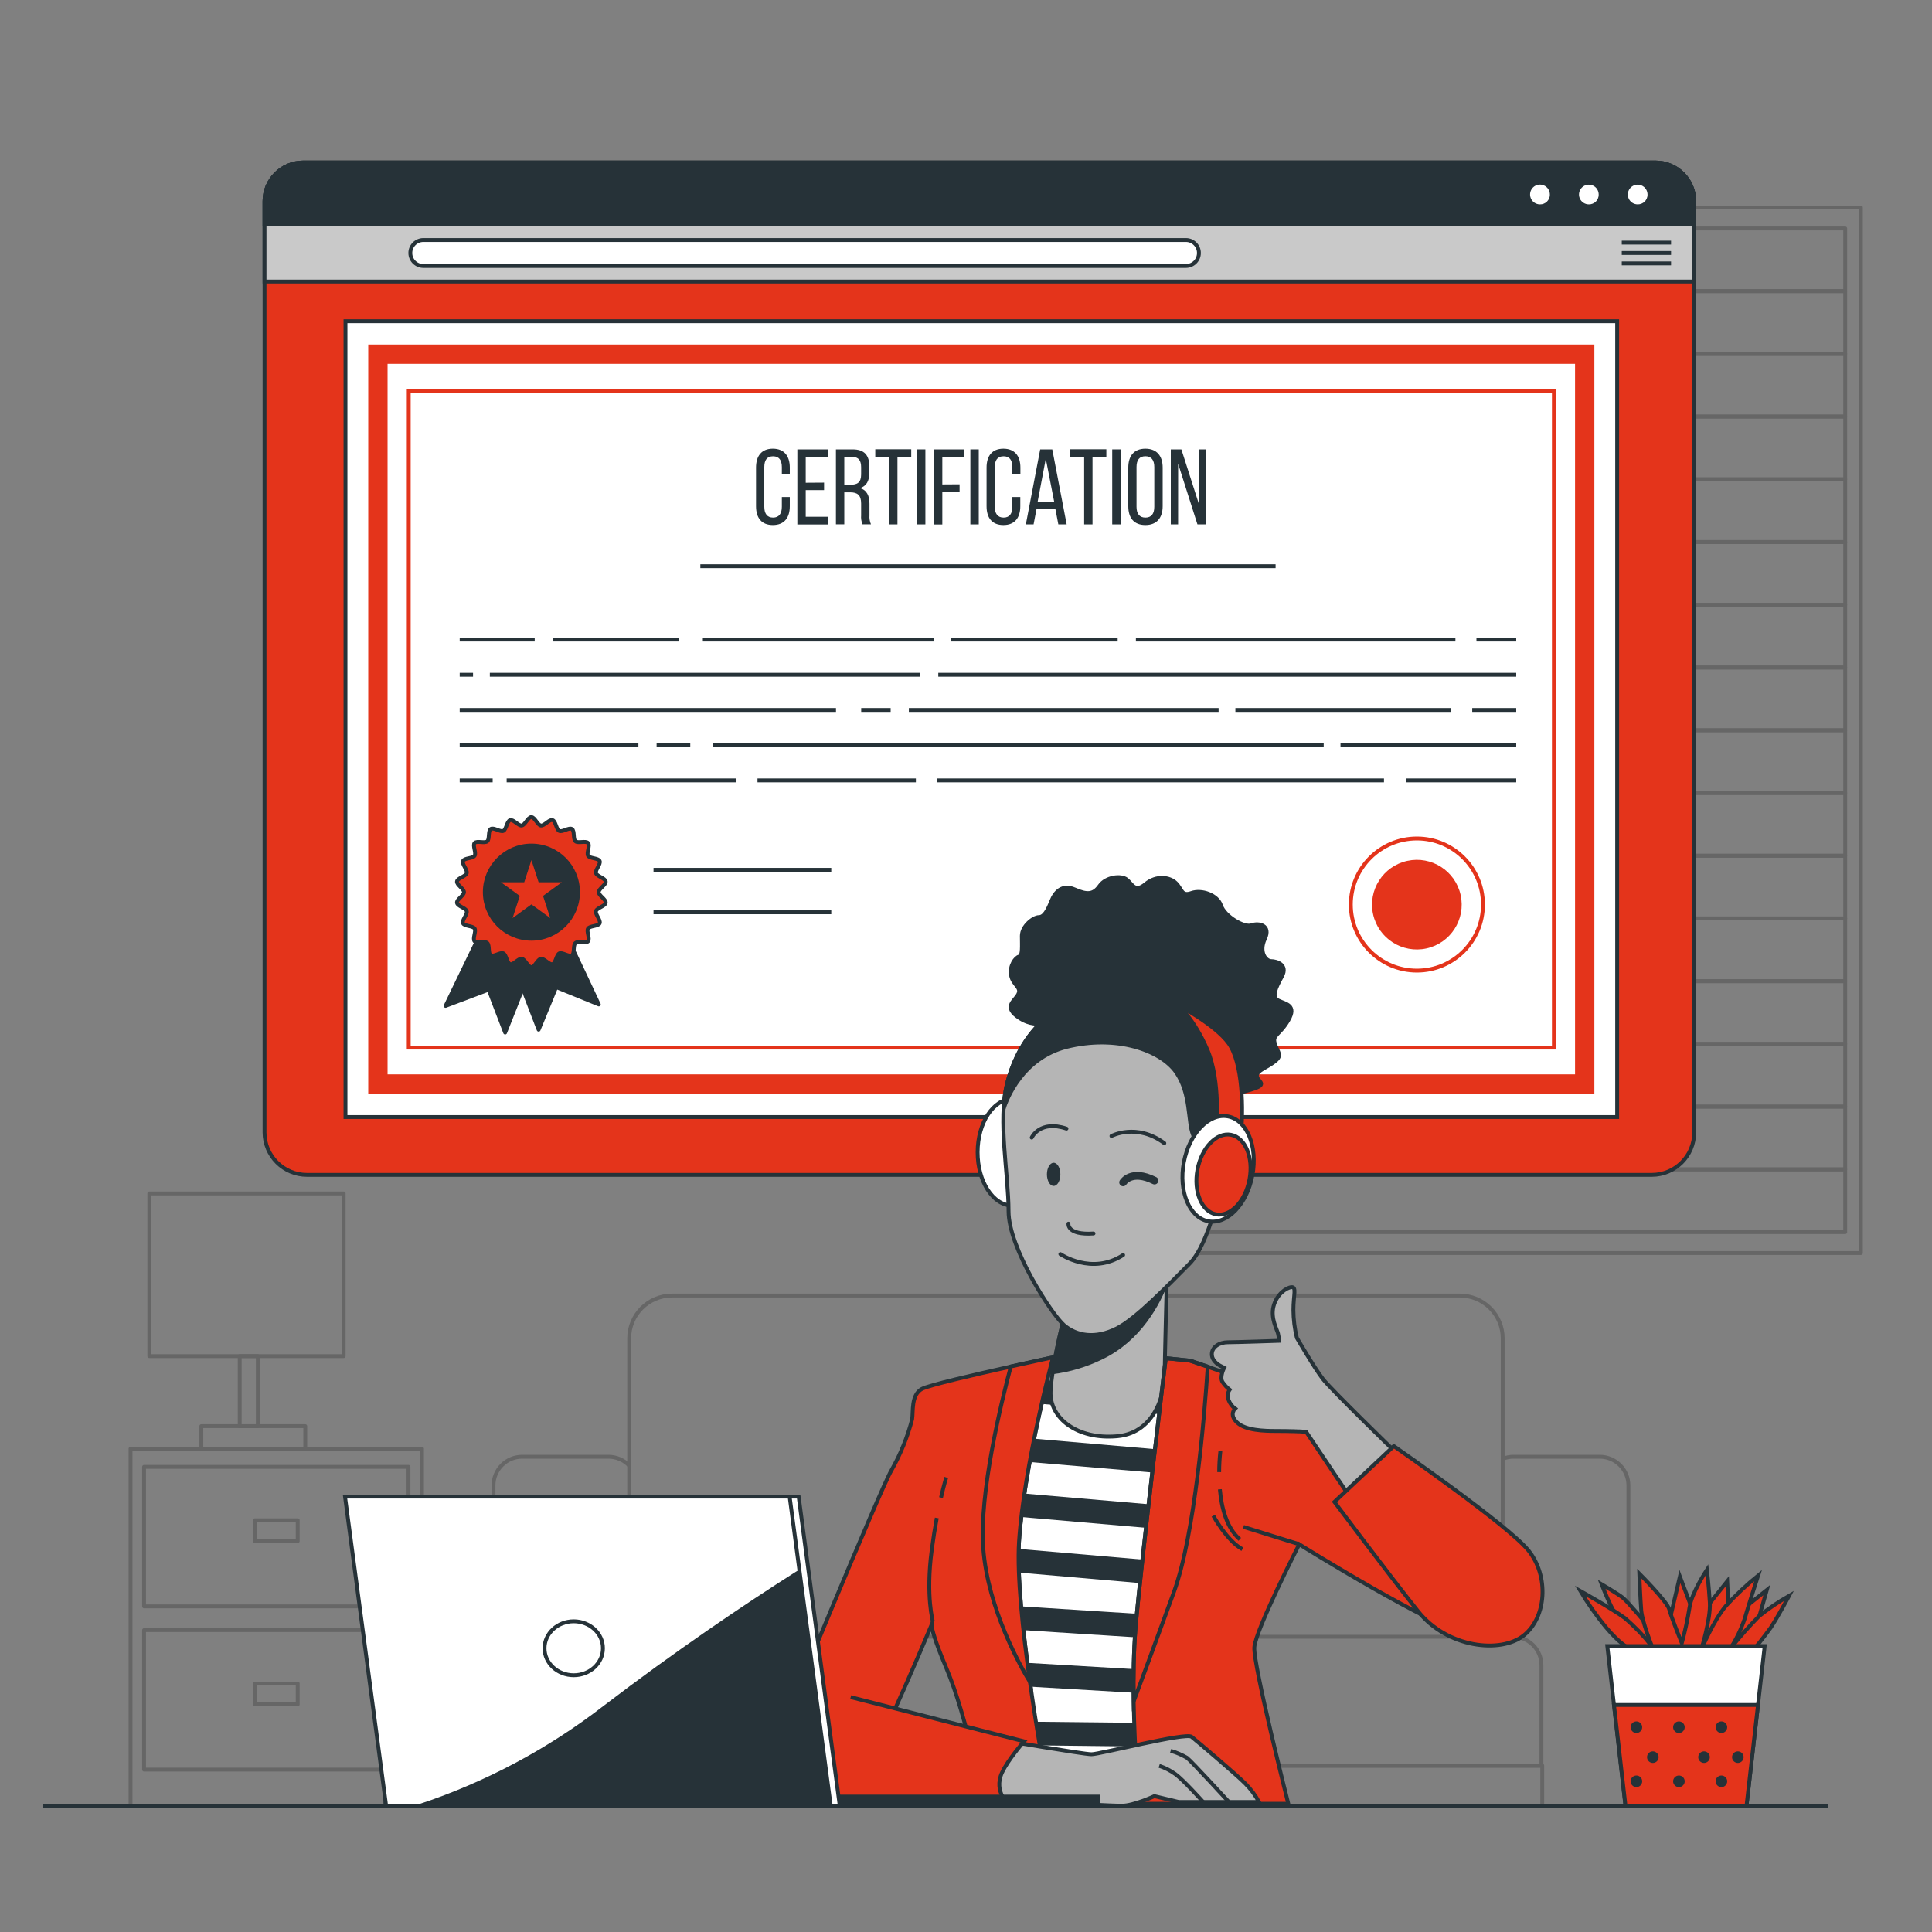 <?xml version="1.0" encoding="UTF-8"?>
<svg xmlns="http://www.w3.org/2000/svg" xmlns:xlink="http://www.w3.org/1999/xlink" width="500px" height="500px" viewBox="0 0 500 500" version="1.1">
<rect x="0" y="0" width="500" height="500" fill="#808080" stroke="none"/>
<defs>
<filter id="alpha" filterUnits="objectBoundingBox" x="0%" y="0%" width="100%" height="100%">
  <feColorMatrix type="matrix" in="SourceGraphic" values="0 0 0 0 1 0 0 0 0 1 0 0 0 0 1 0 0 0 1 0"/>
</filter>
<mask id="mask0">
  <g filter="url(#alpha)">
<rect x="0" y="0" width="500" height="500" style="fill:rgb(0%,0%,0%);fill-opacity:0.2;stroke:none;"/>
  </g>
</mask>
<clipPath id="clip1">
  <rect x="0" y="0" width="500" height="500"/>
</clipPath>
<g id="surface5" clip-path="url(#clip1)">
<path style="fill:none;stroke-width:1;stroke-linecap:butt;stroke-linejoin:round;stroke:rgb(0%,0%,0%);stroke-opacity:1;stroke-miterlimit:4;" d="M 477.539 59.109 L 286.781 59.109 L 280.012 75.34 L 477.539 75.34 Z M 477.539 59.109 "/>
<path style="fill:none;stroke-width:1;stroke-linecap:butt;stroke-linejoin:round;stroke:rgb(0%,0%,0%);stroke-opacity:1;stroke-miterlimit:4;" d="M 477.539 75.34 L 286.781 75.34 L 280.012 91.578 L 477.539 91.578 Z M 477.539 75.34 "/>
<path style="fill:none;stroke-width:1;stroke-linecap:butt;stroke-linejoin:round;stroke:rgb(0%,0%,0%);stroke-opacity:1;stroke-miterlimit:4;" d="M 477.539 91.578 L 286.781 91.578 L 280.012 107.809 L 477.539 107.809 Z M 477.539 91.578 "/>
<path style="fill:none;stroke-width:1;stroke-linecap:butt;stroke-linejoin:round;stroke:rgb(0%,0%,0%);stroke-opacity:1;stroke-miterlimit:4;" d="M 477.539 107.809 L 286.781 107.809 L 280.012 124.051 L 477.539 124.051 Z M 477.539 107.809 "/>
<path style="fill:none;stroke-width:1;stroke-linecap:butt;stroke-linejoin:round;stroke:rgb(0%,0%,0%);stroke-opacity:1;stroke-miterlimit:4;" d="M 477.539 124.051 L 286.781 124.051 L 280.012 140.281 L 477.539 140.281 Z M 477.539 124.051 "/>
<path style="fill:none;stroke-width:1;stroke-linecap:butt;stroke-linejoin:round;stroke:rgb(0%,0%,0%);stroke-opacity:1;stroke-miterlimit:4;" d="M 477.539 140.281 L 286.781 140.281 L 280.012 156.52 L 477.539 156.52 Z M 477.539 140.281 "/>
<path style="fill:none;stroke-width:1;stroke-linecap:butt;stroke-linejoin:round;stroke:rgb(0%,0%,0%);stroke-opacity:1;stroke-miterlimit:4;" d="M 477.539 156.52 L 286.781 156.52 L 280.012 172.75 L 477.539 172.75 Z M 477.539 156.52 "/>
<path style="fill:none;stroke-width:1;stroke-linecap:butt;stroke-linejoin:round;stroke:rgb(0%,0%,0%);stroke-opacity:1;stroke-miterlimit:4;" d="M 477.539 172.75 L 286.781 172.75 L 280.012 188.988 L 477.539 188.988 Z M 477.539 172.75 "/>
<path style="fill:none;stroke-width:1;stroke-linecap:butt;stroke-linejoin:round;stroke:rgb(0%,0%,0%);stroke-opacity:1;stroke-miterlimit:4;" d="M 477.539 188.988 L 286.781 188.988 L 280.012 205.219 L 477.539 205.219 Z M 477.539 188.988 "/>
<path style="fill:none;stroke-width:1;stroke-linecap:butt;stroke-linejoin:round;stroke:rgb(0%,0%,0%);stroke-opacity:1;stroke-miterlimit:4;" d="M 477.539 205.219 L 286.781 205.219 L 280.012 221.461 L 477.539 221.461 Z M 477.539 205.219 "/>
<path style="fill:none;stroke-width:1;stroke-linecap:butt;stroke-linejoin:round;stroke:rgb(0%,0%,0%);stroke-opacity:1;stroke-miterlimit:4;" d="M 477.539 221.461 L 286.781 221.461 L 280.012 237.691 L 477.539 237.691 Z M 477.539 221.461 "/>
<path style="fill:none;stroke-width:1;stroke-linecap:butt;stroke-linejoin:round;stroke:rgb(0%,0%,0%);stroke-opacity:1;stroke-miterlimit:4;" d="M 477.539 237.691 L 286.781 237.691 L 280.012 253.93 L 477.539 253.93 Z M 477.539 237.691 "/>
<path style="fill:none;stroke-width:1;stroke-linecap:butt;stroke-linejoin:round;stroke:rgb(0%,0%,0%);stroke-opacity:1;stroke-miterlimit:4;" d="M 477.539 253.93 L 286.781 253.93 L 280.012 270.16 L 477.539 270.16 Z M 477.539 253.93 "/>
<path style="fill:none;stroke-width:1;stroke-linecap:butt;stroke-linejoin:round;stroke:rgb(0%,0%,0%);stroke-opacity:1;stroke-miterlimit:4;" d="M 477.539 270.16 L 286.781 270.16 L 280.012 286.398 L 477.539 286.398 Z M 477.539 270.16 "/>
<path style="fill:none;stroke-width:1;stroke-linecap:butt;stroke-linejoin:round;stroke:rgb(0%,0%,0%);stroke-opacity:1;stroke-miterlimit:4;" d="M 477.539 286.398 L 286.781 286.398 L 280.012 302.629 L 477.539 302.629 Z M 477.539 286.398 "/>
<path style="fill:none;stroke-width:1;stroke-linecap:butt;stroke-linejoin:round;stroke:rgb(0%,0%,0%);stroke-opacity:1;stroke-miterlimit:4;" d="M 477.539 302.629 L 286.781 302.629 L 280.012 318.871 L 477.539 318.871 Z M 477.539 302.629 "/>
<path style="fill:none;stroke-width:1;stroke-linecap:butt;stroke-linejoin:round;stroke:rgb(0%,0%,0%);stroke-opacity:1;stroke-miterlimit:4;" d="M 277.98 53.699 L 481.59 53.699 L 481.59 324.281 L 277.98 324.281 Z M 277.98 53.699 "/>
</g>
<mask id="mask1">
  <g filter="url(#alpha)">
<rect x="0" y="0" width="500" height="500" style="fill:rgb(0%,0%,0%);fill-opacity:0.2;stroke:none;"/>
  </g>
</mask>
<clipPath id="clip2">
  <rect x="0" y="0" width="500" height="500"/>
</clipPath>
<g id="surface8" clip-path="url(#clip2)">
<path style="fill:none;stroke-width:1;stroke-linecap:butt;stroke-linejoin:round;stroke:rgb(0%,0%,0%);stroke-opacity:1;stroke-miterlimit:4;" d="M 37.289 421.871 L 105.711 421.871 L 105.711 457.98 L 37.289 457.98 Z M 37.289 421.871 "/>
<path style="fill:none;stroke-width:1;stroke-linecap:butt;stroke-linejoin:round;stroke:rgb(0%,0%,0%);stroke-opacity:1;stroke-miterlimit:4;" d="M 65.941 435.699 L 77.051 435.699 L 77.051 441.078 L 65.941 441.078 Z M 65.941 435.699 "/>
<path style="fill:none;stroke-width:1;stroke-linecap:butt;stroke-linejoin:round;stroke:rgb(0%,0%,0%);stroke-opacity:1;stroke-miterlimit:4;" d="M 33.781 374.941 L 109.211 374.941 L 109.211 467.328 L 33.781 467.328 Z M 33.781 374.941 "/>
<path style="fill:none;stroke-width:1;stroke-linecap:butt;stroke-linejoin:round;stroke:rgb(0%,0%,0%);stroke-opacity:1;stroke-miterlimit:4;" d="M 37.289 379.621 L 105.711 379.621 L 105.711 415.73 L 37.289 415.73 Z M 37.289 379.621 "/>
<path style="fill:none;stroke-width:1;stroke-linecap:butt;stroke-linejoin:round;stroke:rgb(0%,0%,0%);stroke-opacity:1;stroke-miterlimit:4;" d="M 65.941 393.449 L 77.051 393.449 L 77.051 398.828 L 65.941 398.828 Z M 65.941 393.449 "/>
<path style="fill:none;stroke-width:1;stroke-linecap:butt;stroke-linejoin:round;stroke:rgb(0%,0%,0%);stroke-opacity:1;stroke-miterlimit:4;" d="M 52.102 369.09 L 79 369.09 L 79 374.941 L 52.102 374.941 Z M 52.102 369.09 "/>
<path style="fill:none;stroke-width:1;stroke-linecap:butt;stroke-linejoin:round;stroke:rgb(0%,0%,0%);stroke-opacity:1;stroke-miterlimit:4;" d="M 62.039 350.969 L 66.719 350.969 L 66.719 369.102 L 62.039 369.102 Z M 62.039 350.969 "/>
<path style="fill:none;stroke-width:1;stroke-linecap:butt;stroke-linejoin:round;stroke:rgb(0%,0%,0%);stroke-opacity:1;stroke-miterlimit:4;" d="M 38.648 308.859 L 88.941 308.859 L 88.941 350.961 L 38.648 350.961 Z M 38.648 308.859 "/>
</g>
<mask id="mask2">
  <g filter="url(#alpha)">
<rect x="0" y="0" width="500" height="500" style="fill:rgb(0%,0%,0%);fill-opacity:0.2;stroke:none;"/>
  </g>
</mask>
<clipPath id="clip3">
  <rect x="0" y="0" width="500" height="500"/>
</clipPath>
<g id="surface11" clip-path="url(#clip3)">
<path style="fill:none;stroke-width:1;stroke-linecap:butt;stroke-linejoin:round;stroke:rgb(0%,0%,0%);stroke-opacity:1;stroke-miterlimit:4;" d="M 388.898 423.59 L 388.898 346.391 C 388.902 343.445 387.734 340.621 385.652 338.539 C 383.57 336.457 380.746 335.289 377.801 335.289 L 276.379 335.289 L 276.379 424.359 "/>
<path style="fill:none;stroke-width:1;stroke-linecap:butt;stroke-linejoin:round;stroke:rgb(0%,0%,0%);stroke-opacity:1;stroke-miterlimit:4;" d="M 277.23 335.289 L 173.922 335.289 C 167.793 335.289 162.824 340.262 162.828 346.391 L 162.828 423.59 "/>
<path style="fill:none;stroke-width:1;stroke-linecap:butt;stroke-linejoin:round;stroke:rgb(0%,0%,0%);stroke-opacity:1;stroke-miterlimit:4;" d="M 398.922 431 L 398.922 457 L 276.43 457 L 276.43 423.59 L 391.539 423.59 C 393.504 423.586 395.387 424.367 396.773 425.758 C 398.156 427.148 398.93 429.035 398.922 431 Z M 398.922 431 "/>
<path style="fill:none;stroke-width:1;stroke-linecap:butt;stroke-linejoin:round;stroke:rgb(0%,0%,0%);stroke-opacity:1;stroke-miterlimit:4;" d="M 277.359 423.59 L 160.18 423.59 C 158.223 423.59 156.348 424.367 154.965 425.754 C 153.582 427.137 152.809 429.012 152.809 430.969 L 152.809 456.969 L 277.359 456.969 "/>
<path style="fill:none;stroke-width:1;stroke-linecap:butt;stroke-linejoin:round;stroke:rgb(0%,0%,0%);stroke-opacity:1;stroke-miterlimit:4;" d="M 152.809 467.84 L 152.809 456.93 L 399.129 456.93 L 399.129 467.84 "/>
<path style="fill:none;stroke-width:1;stroke-linecap:butt;stroke-linejoin:round;stroke:rgb(0%,0%,0%);stroke-opacity:1;stroke-miterlimit:4;" d="M 162.828 379.289 C 161.426 377.828 159.488 377 157.461 377 L 135.148 377 C 133.176 376.996 131.285 377.777 129.891 379.172 C 128.496 380.566 127.711 382.457 127.711 384.43 L 127.711 467.309 "/>
<path style="fill:none;stroke-width:1;stroke-linecap:butt;stroke-linejoin:round;stroke:rgb(0%,0%,0%);stroke-opacity:1;stroke-miterlimit:4;" d="M 421.43 466.77 L 421.43 384.43 C 421.43 380.328 418.102 377 414 377 L 391.691 377 C 390.734 376.996 389.785 377.184 388.898 377.551 "/>
</g>
</defs>
<g id="surface1">
<use xlink:href="#surface5" mask="url(#mask0)"/>
<use xlink:href="#surface8" mask="url(#mask1)"/>
<use xlink:href="#surface11" mask="url(#mask2)"/>
<path style="fill-rule:nonzero;fill:rgb(89.412%,20.392%,10.588%);fill-opacity:1;stroke-width:1;stroke-linecap:butt;stroke-linejoin:miter;stroke:rgb(14.902%,19.608%,21.961%);stroke-opacity:1;stroke-miterlimit:10;" d="M 438.461 52.059 L 438.461 293.059 C 438.461 299.137 433.535 304.059 427.461 304.059 L 79.461 304.059 C 73.387 304.059 68.461 299.137 68.461 293.059 L 68.461 52.059 C 68.461 46.539 72.938 42.059 78.461 42.059 L 428.461 42.059 C 433.984 42.059 438.461 46.539 438.461 52.059 Z M 438.461 52.059 "/>
<path style="fill-rule:nonzero;fill:rgb(78.824%,78.824%,78.824%);fill-opacity:1;stroke-width:1;stroke-linecap:butt;stroke-linejoin:miter;stroke:rgb(14.902%,19.608%,21.961%);stroke-opacity:1;stroke-miterlimit:10;" d="M 438.461 52.059 L 438.461 72.859 L 68.461 72.859 L 68.461 52.059 C 68.461 46.539 72.938 42.059 78.461 42.059 L 428.461 42.059 C 433.984 42.059 438.461 46.539 438.461 52.059 Z M 438.461 52.059 "/>
<path style="fill-rule:nonzero;fill:rgb(100%,100%,100%);fill-opacity:1;stroke-width:1;stroke-linecap:butt;stroke-linejoin:miter;stroke:rgb(14.902%,19.608%,21.961%);stroke-opacity:1;stroke-miterlimit:10;" d="M 306.922 68.828 L 109.539 68.828 C 107.688 68.824 106.191 67.32 106.191 65.469 C 106.191 63.617 107.688 62.117 109.539 62.109 L 306.922 62.109 C 308.777 62.109 310.281 63.613 310.281 65.469 C 310.281 67.324 308.777 68.828 306.922 68.828 Z M 306.922 68.828 "/>
<path style="fill:none;stroke-width:1;stroke-linecap:butt;stroke-linejoin:miter;stroke:rgb(14.902%,19.608%,21.961%);stroke-opacity:1;stroke-miterlimit:10;" d="M 419.711 62.781 L 432.469 62.781 "/>
<path style="fill:none;stroke-width:1;stroke-linecap:butt;stroke-linejoin:miter;stroke:rgb(14.902%,19.608%,21.961%);stroke-opacity:1;stroke-miterlimit:10;" d="M 419.711 65.469 L 432.469 65.469 "/>
<path style="fill:none;stroke-width:1;stroke-linecap:butt;stroke-linejoin:miter;stroke:rgb(14.902%,19.608%,21.961%);stroke-opacity:1;stroke-miterlimit:10;" d="M 419.711 68.16 L 432.469 68.16 "/>
<path style="fill-rule:nonzero;fill:rgb(14.902%,19.608%,21.961%);fill-opacity:1;stroke-width:1;stroke-linecap:butt;stroke-linejoin:miter;stroke:rgb(14.902%,19.608%,21.961%);stroke-opacity:1;stroke-miterlimit:10;" d="M 438.461 52.059 L 438.461 58.059 L 68.461 58.059 L 68.461 52.059 C 68.461 46.539 72.938 42.059 78.461 42.059 L 428.461 42.059 C 433.984 42.059 438.461 46.539 438.461 52.059 Z M 438.461 52.059 "/>
<path style="fill-rule:nonzero;fill:rgb(100%,100%,100%);fill-opacity:1;stroke-width:1;stroke-linecap:butt;stroke-linejoin:miter;stroke:rgb(14.902%,19.608%,21.961%);stroke-opacity:1;stroke-miterlimit:10;" d="M 401.602 50.391 C 401.625 49.145 400.895 48.012 399.75 47.52 C 398.609 47.027 397.281 47.277 396.395 48.148 C 395.508 49.02 395.238 50.344 395.711 51.492 C 396.184 52.645 397.305 53.395 398.551 53.391 C 399.355 53.402 400.129 53.094 400.703 52.527 C 401.277 51.965 401.602 51.195 401.602 50.391 Z M 401.602 50.391 "/>
<path style="fill-rule:nonzero;fill:rgb(100%,100%,100%);fill-opacity:1;stroke-width:1;stroke-linecap:butt;stroke-linejoin:miter;stroke:rgb(14.902%,19.608%,21.961%);stroke-opacity:1;stroke-miterlimit:10;" d="M 414.238 50.391 C 414.262 49.152 413.531 48.023 412.391 47.535 C 411.254 47.051 409.934 47.297 409.051 48.164 C 408.168 49.035 407.898 50.348 408.367 51.496 C 408.836 52.641 409.953 53.391 411.191 53.391 C 411.996 53.402 412.77 53.094 413.344 52.527 C 413.918 51.965 414.238 51.195 414.238 50.391 Z M 414.238 50.391 "/>
<path style="fill-rule:nonzero;fill:rgb(100%,100%,100%);fill-opacity:1;stroke-width:1;stroke-linecap:butt;stroke-linejoin:miter;stroke:rgb(14.902%,19.608%,21.961%);stroke-opacity:1;stroke-miterlimit:10;" d="M 426.879 50.391 C 426.898 49.152 426.172 48.023 425.031 47.535 C 423.895 47.051 422.574 47.297 421.691 48.164 C 420.809 49.035 420.539 50.348 421.008 51.496 C 421.477 52.641 422.594 53.391 423.828 53.391 C 424.633 53.402 425.41 53.094 425.984 52.527 C 426.559 51.965 426.879 51.195 426.879 50.391 Z M 426.879 50.391 "/>
<path style="fill-rule:nonzero;fill:rgb(100%,100%,100%);fill-opacity:1;stroke-width:1;stroke-linecap:butt;stroke-linejoin:miter;stroke:rgb(14.902%,19.608%,21.961%);stroke-opacity:1;stroke-miterlimit:10;" d="M 89.41 83.129 L 418.52 83.129 L 418.52 289.09 L 89.41 289.09 Z M 89.41 83.129 "/>
<path style="fill:none;stroke-width:5;stroke-linecap:butt;stroke-linejoin:miter;stroke:rgb(89.412%,20.392%,10.588%);stroke-opacity:1;stroke-miterlimit:10;" d="M 97.801 91.66 L 410.121 91.66 L 410.121 280.539 L 97.801 280.539 Z M 97.801 91.66 "/>
<path style="fill:none;stroke-width:1;stroke-linecap:butt;stroke-linejoin:miter;stroke:rgb(89.412%,20.392%,10.588%);stroke-opacity:1;stroke-miterlimit:10;" d="M 105.781 101.109 L 402.141 101.109 L 402.141 271.109 L 105.781 271.109 Z M 105.781 101.109 "/>
<path style=" stroke:none;fill-rule:nonzero;fill:rgb(14.902%,19.608%,21.961%);fill-opacity:1;" d="M 204.398 121 L 204.398 122.75 L 202.34 122.75 L 202.34 120.891 C 202.34 119.141 201.648 118.09 200.07 118.09 C 198.488 118.09 197.801 119.09 197.801 120.891 L 197.801 131.148 C 197.801 132.891 198.52 133.949 200.07 133.949 C 201.621 133.949 202.34 132.891 202.34 131.148 L 202.34 128.621 L 204.398 128.621 L 204.398 131 C 204.398 133.941 203.012 135.879 200.012 135.879 C 197.012 135.879 195.66 133.941 195.66 131 L 195.66 121 C 195.66 118.059 197.051 116.121 200.012 116.121 C 202.969 116.121 204.398 118.051 204.398 121 Z M 204.398 121 "/>
<path style=" stroke:none;fill-rule:nonzero;fill:rgb(14.902%,19.608%,21.961%);fill-opacity:1;" d="M 213.27 124.898 L 213.27 126.84 L 208.52 126.84 L 208.52 133.738 L 214.352 133.738 L 214.352 135.738 L 206.352 135.738 L 206.352 116.301 L 214.352 116.301 L 214.352 118.301 L 208.52 118.301 L 208.52 124.93 Z M 213.27 124.898 "/>
<path style=" stroke:none;fill-rule:nonzero;fill:rgb(14.902%,19.608%,21.961%);fill-opacity:1;" d="M 220.672 116.301 C 223.719 116.301 224.988 117.859 224.988 120.738 L 224.988 122.32 C 224.988 124.461 224.238 125.789 222.578 126.32 C 224.352 126.852 225.02 128.32 225.02 130.371 L 225.02 133.371 C 224.957 134.168 225.09 134.969 225.41 135.699 L 223.219 135.699 C 222.914 134.957 222.789 134.152 222.859 133.352 L 222.859 130.301 C 222.859 128.102 221.859 127.41 220.031 127.41 L 218.5 127.41 L 218.5 135.699 L 216.34 135.699 L 216.34 116.301 Z M 220.109 125.449 C 221.828 125.449 222.859 124.898 222.859 122.789 L 222.859 120.93 C 222.859 119.191 222.219 118.27 220.609 118.27 L 218.5 118.27 L 218.5 125.449 Z M 220.109 125.449 "/>
<path style=" stroke:none;fill-rule:nonzero;fill:rgb(14.902%,19.608%,21.961%);fill-opacity:1;" d="M 230.09 135.711 L 230.09 118.27 L 226.52 118.27 L 226.52 116.27 L 235.828 116.27 L 235.828 118.27 L 232.262 118.27 L 232.262 135.711 Z M 230.09 135.711 "/>
<path style=" stroke:none;fill-rule:nonzero;fill:rgb(14.902%,19.608%,21.961%);fill-opacity:1;" d="M 239.488 116.301 L 239.488 135.711 L 237.328 135.711 L 237.328 116.301 Z M 239.488 116.301 "/>
<path style=" stroke:none;fill-rule:nonzero;fill:rgb(14.902%,19.608%,21.961%);fill-opacity:1;" d="M 248.34 125.34 L 248.34 127.34 L 243.871 127.34 L 243.871 135.738 L 241.711 135.738 L 241.711 116.301 L 249.422 116.301 L 249.422 118.301 L 243.871 118.301 L 243.871 125.371 Z M 248.34 125.34 "/>
<path style=" stroke:none;fill-rule:nonzero;fill:rgb(14.902%,19.608%,21.961%);fill-opacity:1;" d="M 253.301 116.301 L 253.301 135.711 L 251.129 135.711 L 251.129 116.301 Z M 253.301 116.301 "/>
<path style=" stroke:none;fill-rule:nonzero;fill:rgb(14.902%,19.608%,21.961%);fill-opacity:1;" d="M 264.078 121 L 264.078 122.75 L 262 122.75 L 262 120.891 C 262 119.141 261.309 118.09 259.73 118.09 C 258.148 118.09 257.449 119.09 257.449 120.891 L 257.449 131.148 C 257.449 132.891 258.172 133.949 259.73 133.949 C 261.289 133.949 262 132.891 262 131.148 L 262 128.621 L 264.051 128.621 L 264.051 131 C 264.051 133.941 262.672 135.879 259.672 135.879 C 256.672 135.879 255.32 133.941 255.32 131 L 255.32 121 C 255.32 118.059 256.699 116.121 259.672 116.121 C 262.641 116.121 264.078 118.051 264.078 121 Z M 264.078 121 "/>
<path style=" stroke:none;fill-rule:nonzero;fill:rgb(14.902%,19.608%,21.961%);fill-opacity:1;" d="M 268.238 131.801 L 267.488 135.711 L 265.488 135.711 L 269.199 116.301 L 272.328 116.301 L 276.051 135.711 L 273.898 135.711 L 273.148 131.801 Z M 268.52 129.941 L 272.84 129.941 L 270.648 118.738 Z M 268.52 129.941 "/>
<path style=" stroke:none;fill-rule:nonzero;fill:rgb(14.902%,19.608%,21.961%);fill-opacity:1;" d="M 280.578 135.711 L 280.578 118.27 L 277 118.27 L 277 116.27 L 286.32 116.27 L 286.32 118.27 L 282.738 118.27 L 282.738 135.711 Z M 280.578 135.711 "/>
<path style=" stroke:none;fill-rule:nonzero;fill:rgb(14.902%,19.608%,21.961%);fill-opacity:1;" d="M 290 116.301 L 290 135.711 L 287.84 135.711 L 287.84 116.301 Z M 290 116.301 "/>
<path style=" stroke:none;fill-rule:nonzero;fill:rgb(14.902%,19.608%,21.961%);fill-opacity:1;" d="M 292 121 C 292 118 293.469 116.121 296.43 116.121 C 299.391 116.121 300.898 118.031 300.898 121 L 300.898 131 C 300.898 133.941 299.43 135.879 296.43 135.879 C 293.43 135.879 292 134 292 131 Z M 294.129 131.148 C 294.129 132.922 294.879 133.949 296.43 133.949 C 297.98 133.949 298.73 132.949 298.73 131.148 L 298.73 120.879 C 298.73 119.129 298.012 118.078 296.43 118.078 C 294.852 118.078 294.129 119.078 294.129 120.879 Z M 294.129 131.148 "/>
<path style=" stroke:none;fill-rule:nonzero;fill:rgb(14.902%,19.608%,21.961%);fill-opacity:1;" d="M 304.891 135.711 L 303 135.711 L 303 116.301 L 305.738 116.301 L 310.23 130.301 L 310.23 116.301 L 312.148 116.301 L 312.148 135.711 L 309.898 135.711 L 304.898 120.02 Z M 304.891 135.711 "/>
<path style="fill:none;stroke-width:1;stroke-linecap:butt;stroke-linejoin:miter;stroke:rgb(14.902%,19.608%,21.961%);stroke-opacity:1;stroke-miterlimit:10;" d="M 181.25 146.531 L 330.121 146.531 "/>
<path style="fill:none;stroke-width:1;stroke-linecap:butt;stroke-linejoin:miter;stroke:rgb(14.902%,19.608%,21.961%);stroke-opacity:1;stroke-miterlimit:10;" d="M 382.102 165.52 L 392.398 165.52 "/>
<path style="fill:none;stroke-width:1;stroke-linecap:butt;stroke-linejoin:miter;stroke:rgb(14.902%,19.608%,21.961%);stroke-opacity:1;stroke-miterlimit:10;" d="M 293.969 165.52 L 376.66 165.52 "/>
<path style="fill:none;stroke-width:1;stroke-linecap:butt;stroke-linejoin:miter;stroke:rgb(14.902%,19.608%,21.961%);stroke-opacity:1;stroke-miterlimit:10;" d="M 246.102 165.52 L 289.25 165.52 "/>
<path style="fill:none;stroke-width:1;stroke-linecap:butt;stroke-linejoin:miter;stroke:rgb(14.902%,19.608%,21.961%);stroke-opacity:1;stroke-miterlimit:10;" d="M 181.898 165.52 L 241.738 165.52 "/>
<path style="fill:none;stroke-width:1;stroke-linecap:butt;stroke-linejoin:miter;stroke:rgb(14.902%,19.608%,21.961%);stroke-opacity:1;stroke-miterlimit:10;" d="M 143.09 165.52 L 175.73 165.52 "/>
<path style="fill:none;stroke-width:1;stroke-linecap:butt;stroke-linejoin:miter;stroke:rgb(14.902%,19.608%,21.961%);stroke-opacity:1;stroke-miterlimit:10;" d="M 118.969 165.52 L 138.379 165.52 "/>
<path style="fill:none;stroke-width:1;stroke-linecap:butt;stroke-linejoin:miter;stroke:rgb(14.902%,19.608%,21.961%);stroke-opacity:1;stroke-miterlimit:10;" d="M 242.828 174.629 L 392.398 174.629 "/>
<path style="fill:none;stroke-width:1;stroke-linecap:butt;stroke-linejoin:miter;stroke:rgb(14.902%,19.608%,21.961%);stroke-opacity:1;stroke-miterlimit:10;" d="M 126.77 174.629 L 238.121 174.629 "/>
<path style="fill:none;stroke-width:1;stroke-linecap:butt;stroke-linejoin:miter;stroke:rgb(14.902%,19.608%,21.961%);stroke-opacity:1;stroke-miterlimit:10;" d="M 118.969 174.629 L 122.422 174.629 "/>
<path style="fill:none;stroke-width:1;stroke-linecap:butt;stroke-linejoin:miter;stroke:rgb(14.902%,19.608%,21.961%);stroke-opacity:1;stroke-miterlimit:10;" d="M 381.012 183.738 L 392.398 183.738 "/>
<path style="fill:none;stroke-width:1;stroke-linecap:butt;stroke-linejoin:miter;stroke:rgb(14.902%,19.608%,21.961%);stroke-opacity:1;stroke-miterlimit:10;" d="M 319.719 183.738 L 375.57 183.738 "/>
<path style="fill:none;stroke-width:1;stroke-linecap:butt;stroke-linejoin:miter;stroke:rgb(14.902%,19.608%,21.961%);stroke-opacity:1;stroke-miterlimit:10;" d="M 235.211 183.738 L 315.371 183.738 "/>
<path style="fill:none;stroke-width:1;stroke-linecap:butt;stroke-linejoin:miter;stroke:rgb(14.902%,19.608%,21.961%);stroke-opacity:1;stroke-miterlimit:10;" d="M 222.879 183.738 L 230.5 183.738 "/>
<path style="fill:none;stroke-width:1;stroke-linecap:butt;stroke-linejoin:miter;stroke:rgb(14.902%,19.608%,21.961%);stroke-opacity:1;stroke-miterlimit:10;" d="M 118.969 183.738 L 216.352 183.738 "/>
<path style="fill:none;stroke-width:1;stroke-linecap:butt;stroke-linejoin:miter;stroke:rgb(14.902%,19.608%,21.961%);stroke-opacity:1;stroke-miterlimit:10;" d="M 346.922 192.859 L 392.398 192.859 "/>
<path style="fill:none;stroke-width:1;stroke-linecap:butt;stroke-linejoin:miter;stroke:rgb(14.902%,19.608%,21.961%);stroke-opacity:1;stroke-miterlimit:10;" d="M 184.441 192.859 L 342.57 192.859 "/>
<path style="fill:none;stroke-width:1;stroke-linecap:butt;stroke-linejoin:miter;stroke:rgb(14.902%,19.608%,21.961%);stroke-opacity:1;stroke-miterlimit:10;" d="M 169.93 192.859 L 178.641 192.859 "/>
<path style="fill:none;stroke-width:1;stroke-linecap:butt;stroke-linejoin:miter;stroke:rgb(14.902%,19.608%,21.961%);stroke-opacity:1;stroke-miterlimit:10;" d="M 118.969 192.859 L 165.219 192.859 "/>
<path style="fill:none;stroke-width:1;stroke-linecap:butt;stroke-linejoin:miter;stroke:rgb(14.902%,19.608%,21.961%);stroke-opacity:1;stroke-miterlimit:10;" d="M 363.969 201.969 L 392.398 201.969 "/>
<path style="fill:none;stroke-width:1;stroke-linecap:butt;stroke-linejoin:miter;stroke:rgb(14.902%,19.608%,21.961%);stroke-opacity:1;stroke-miterlimit:10;" d="M 242.469 201.969 L 358.172 201.969 "/>
<path style="fill:none;stroke-width:1;stroke-linecap:butt;stroke-linejoin:miter;stroke:rgb(14.902%,19.608%,21.961%);stroke-opacity:1;stroke-miterlimit:10;" d="M 196.039 201.969 L 237.031 201.969 "/>
<path style="fill:none;stroke-width:1;stroke-linecap:butt;stroke-linejoin:miter;stroke:rgb(14.902%,19.608%,21.961%);stroke-opacity:1;stroke-miterlimit:10;" d="M 131.121 201.969 L 190.602 201.969 "/>
<path style="fill:none;stroke-width:1;stroke-linecap:butt;stroke-linejoin:miter;stroke:rgb(14.902%,19.608%,21.961%);stroke-opacity:1;stroke-miterlimit:10;" d="M 118.969 201.969 L 127.5 201.969 "/>
<path style="fill-rule:nonzero;fill:rgb(14.902%,19.608%,21.961%);fill-opacity:1;stroke-width:1;stroke-linecap:round;stroke-linejoin:round;stroke:rgb(14.902%,19.608%,21.961%);stroke-opacity:1;stroke-miterlimit:4;" d="M 130.02 242.109 L 139.398 266.48 L 143.941 255.461 L 154.969 259.949 L 144.191 237.07 Z M 130.02 242.109 "/>
<path style="fill-rule:nonzero;fill:rgb(14.902%,19.608%,21.961%);fill-opacity:1;stroke-width:1;stroke-linecap:round;stroke-linejoin:round;stroke:rgb(14.902%,19.608%,21.961%);stroke-opacity:1;stroke-miterlimit:4;" d="M 126.672 236.809 L 115.32 260.32 L 126.461 256.109 L 130.73 267.219 L 140.051 243.711 Z M 126.672 236.809 "/>
<path style="fill-rule:nonzero;fill:rgb(89.412%,20.392%,10.588%);fill-opacity:1;stroke-width:1;stroke-linecap:butt;stroke-linejoin:miter;stroke:rgb(14.902%,19.608%,21.961%);stroke-opacity:1;stroke-miterlimit:10;" d="M 154.941 230.891 C 154.941 230 156.871 228.98 156.75 228.121 C 156.629 227.262 154.488 226.809 154.238 225.98 C 153.988 225.148 155.551 223.609 155.191 222.82 C 154.828 222.031 152.648 222.211 152.191 221.469 C 151.73 220.73 152.781 218.828 152.191 218.172 C 151.602 217.512 149.578 218.301 148.922 217.719 C 148.262 217.141 148.762 215.031 148.02 214.551 C 147.281 214.07 145.559 215.41 144.75 215.039 C 143.941 214.672 143.84 212.5 142.988 212.25 C 142.141 212 140.879 213.77 139.988 213.648 C 139.102 213.531 138.398 211.469 137.512 211.469 C 136.621 211.469 135.891 213.531 135.031 213.648 C 134.172 213.77 132.871 212.012 132.031 212.25 C 131.191 212.488 131.031 214.68 130.262 215.039 C 129.488 215.398 127.738 214.039 127 214.551 C 126.262 215.059 126.762 217.148 126.102 217.73 C 125.441 218.309 123.398 217.512 122.828 218.172 C 122.262 218.828 123.32 220.73 122.828 221.469 C 122.34 222.211 120.18 222.02 119.828 222.82 C 119.48 223.621 121.031 225.129 120.781 225.98 C 120.531 226.828 118.398 227.25 118.27 228.121 C 118.141 228.988 120.078 230 120.078 230.891 C 120.078 231.781 118.148 232.789 118.27 233.648 C 118.391 234.512 120.531 234.961 120.781 235.801 C 121.031 236.641 119.461 238.16 119.828 238.949 C 120.199 239.738 122.371 239.57 122.828 240.301 C 123.289 241.031 122.23 242.941 122.828 243.602 C 123.43 244.262 125.43 243.469 126.102 244.051 C 126.77 244.629 126.262 246.738 127 247.219 C 127.738 247.699 129.461 246.359 130.262 246.73 C 131.059 247.102 131.18 249.27 132.031 249.52 C 132.879 249.77 134.141 248 135.031 248.129 C 135.922 248.262 136.621 250.301 137.512 250.301 C 138.398 250.301 139.129 248.25 139.988 248.129 C 140.852 248.012 142.148 249.762 142.988 249.52 C 143.828 249.281 143.988 247.09 144.762 246.73 C 145.531 246.371 147.281 247.73 148.02 247.219 C 148.762 246.711 148.262 244.621 148.922 244.051 C 149.578 243.48 151.621 244.262 152.191 243.602 C 152.762 242.941 151.699 241.039 152.191 240.301 C 152.68 239.559 154.84 239.75 155.191 238.949 C 155.539 238.148 153.988 236.641 154.238 235.789 C 154.488 234.941 156.621 234.531 156.75 233.648 C 156.879 232.77 154.941 231.781 154.941 230.891 Z M 154.941 230.891 "/>
<path style="fill-rule:nonzero;fill:rgb(14.902%,19.608%,21.961%);fill-opacity:1;stroke-width:1;stroke-linecap:round;stroke-linejoin:round;stroke:rgb(14.902%,19.608%,21.961%);stroke-opacity:1;stroke-miterlimit:4;" d="M 149.59 230.891 C 149.59 224.23 144.191 218.828 137.531 218.828 C 130.871 218.828 125.469 224.23 125.469 230.891 C 125.469 237.551 130.871 242.949 137.531 242.949 C 144.191 242.949 149.59 237.551 149.59 230.891 Z M 149.59 230.891 "/>
<path style=" stroke:none;fill-rule:nonzero;fill:rgb(89.412%,20.392%,10.588%);fill-opacity:1;" d="M 137.531 222.602 L 139.391 228.328 L 145.41 228.328 L 140.539 231.859 L 142.398 237.59 L 137.531 234.051 L 132.66 237.59 L 134.52 231.859 L 129.648 228.328 L 135.672 228.328 Z M 137.531 222.602 "/>
<path style="fill:none;stroke-width:1;stroke-linecap:butt;stroke-linejoin:miter;stroke:rgb(14.902%,19.608%,21.961%);stroke-opacity:1;stroke-miterlimit:10;" d="M 169.129 225.109 L 215.129 225.109 "/>
<path style="fill:none;stroke-width:1;stroke-linecap:butt;stroke-linejoin:miter;stroke:rgb(14.902%,19.608%,21.961%);stroke-opacity:1;stroke-miterlimit:10;" d="M 169.129 236.102 L 215.129 236.102 "/>
<path style="fill:none;stroke-width:1;stroke-linecap:butt;stroke-linejoin:miter;stroke:rgb(89.412%,20.392%,10.588%);stroke-opacity:1;stroke-miterlimit:10;" d="M 383.789 234.102 C 383.789 224.656 376.133 217 366.691 217 C 357.246 217 349.59 224.656 349.59 234.102 C 349.59 243.543 357.246 251.199 366.691 251.199 C 376.133 251.199 383.789 243.543 383.789 234.102 Z M 383.789 234.102 "/>
<path style=" stroke:none;fill-rule:nonzero;fill:rgb(89.412%,20.392%,10.588%);fill-opacity:1;" d="M 378.016 231.645 C 376.645 225.383 370.461 221.422 364.203 222.793 C 357.945 224.164 353.984 230.348 355.352 236.605 C 356.723 242.863 362.906 246.824 369.164 245.457 C 375.426 244.086 379.387 237.902 378.016 231.645 Z M 378.016 231.645 "/>
<path style="fill-rule:nonzero;fill:rgb(89.412%,20.392%,10.588%);fill-opacity:1;stroke-width:1;stroke-linecap:butt;stroke-linejoin:miter;stroke:rgb(14.902%,19.608%,21.961%);stroke-opacity:1;stroke-miterlimit:10;" d="M 423 426.5 C 423 426.5 419.5 420.5 417.75 417.25 C 416.527 414.898 415.445 412.477 414.5 410 C 414.5 410 418.75 412.5 420 413.5 C 421.25 414.5 426.5 420.75 426.5 420.75 L 428 419 L 426.25 413.25 L 432 419.75 L 434.75 408 L 439 419.25 L 447 409.25 L 447.5 419.25 L 457.25 411.5 L 453.75 423.75 L 450 429 L 423.25 429 Z M 423 426.5 "/>
<path style="fill-rule:nonzero;fill:rgb(89.412%,20.392%,10.588%);fill-opacity:1;stroke-width:1;stroke-linecap:butt;stroke-linejoin:miter;stroke:rgb(14.902%,19.608%,21.961%);stroke-opacity:1;stroke-miterlimit:10;" d="M 421.5 426.5 C 421.5 426.5 419.25 425.5 415.5 421 C 413.105 418.082 410.934 414.992 409 411.75 C 409 411.75 417.5 416.5 420.5 418.75 C 423.059 420.938 425.402 423.363 427.5 426 C 427.5 426 425 419.75 424.75 416.75 C 424.5 413.75 424.25 407.25 424.25 407.25 C 424.25 407.25 431.5 414.5 432 416.5 C 432.5 418.5 435.25 425.25 435.25 425.25 C 436.078 422.203 436.746 419.117 437.25 416 C 437.75 412.25 441.75 406.25 441.75 406.25 C 441.75 406.25 442.25 410.5 442.5 414.75 C 442.75 419 440.25 427 440.25 427 C 440.25 427 443.5 419.25 446.75 415.5 C 449.301 412.715 452.059 410.121 455 407.75 C 455 407.75 452.5 415.5 451.5 419 C 450.566 421.723 449.309 424.328 447.75 426.75 C 450.098 423.785 452.602 420.945 455.25 418.25 C 457.691 416.297 460.281 414.543 463 413 C 463 413 460.25 418.25 458.25 421.25 C 456.383 423.855 454.383 426.359 452.25 428.75 L 421.5 428.75 Z M 421.5 426.5 "/>
<path style="fill-rule:nonzero;fill:rgb(100%,100%,100%);fill-opacity:1;stroke-width:1;stroke-linecap:butt;stroke-linejoin:miter;stroke:rgb(14.902%,19.608%,21.961%);stroke-opacity:1;stroke-miterlimit:10;" d="M 456.699 426 L 454.969 441.25 L 452 467.328 L 420.672 467.328 L 417.699 441.25 L 415.969 426 Z M 456.699 426 "/>
<path style="fill-rule:nonzero;fill:rgb(89.412%,20.392%,10.588%);fill-opacity:1;stroke-width:1;stroke-linecap:butt;stroke-linejoin:miter;stroke:rgb(14.902%,19.608%,21.961%);stroke-opacity:1;stroke-miterlimit:10;" d="M 454.969 441.25 L 452 467.328 L 420.672 467.328 L 417.699 441.25 Z M 454.969 441.25 "/>
<path style=" stroke:none;fill-rule:nonzero;fill:rgb(14.902%,19.608%,21.961%);fill-opacity:1;" d="M 425 447 C 425 446.172 424.328 445.5 423.5 445.5 C 422.672 445.5 422 446.172 422 447 C 422 447.828 422.672 448.5 423.5 448.5 C 424.328 448.5 425 447.828 425 447 Z M 425 447 "/>
<path style=" stroke:none;fill-rule:nonzero;fill:rgb(14.902%,19.608%,21.961%);fill-opacity:1;" d="M 436 447 C 436 446.172 435.328 445.5 434.5 445.5 C 433.672 445.5 433 446.172 433 447 C 433 447.828 433.672 448.5 434.5 448.5 C 435.328 448.5 436 447.828 436 447 Z M 436 447 "/>
<path style=" stroke:none;fill-rule:nonzero;fill:rgb(14.902%,19.608%,21.961%);fill-opacity:1;" d="M 429.25 454.75 C 429.25 453.922 428.578 453.25 427.75 453.25 C 426.922 453.25 426.25 453.922 426.25 454.75 C 426.25 455.578 426.922 456.25 427.75 456.25 C 428.578 456.25 429.25 455.578 429.25 454.75 Z M 429.25 454.75 "/>
<path style=" stroke:none;fill-rule:nonzero;fill:rgb(14.902%,19.608%,21.961%);fill-opacity:1;" d="M 442.5 454.75 C 442.5 453.922 441.828 453.25 441 453.25 C 440.172 453.25 439.5 453.922 439.5 454.75 C 439.5 455.578 440.172 456.25 441 456.25 C 441.828 456.25 442.5 455.578 442.5 454.75 Z M 442.5 454.75 "/>
<path style=" stroke:none;fill-rule:nonzero;fill:rgb(14.902%,19.608%,21.961%);fill-opacity:1;" d="M 451.25 454.75 C 451.25 453.922 450.578 453.25 449.75 453.25 C 448.922 453.25 448.25 453.922 448.25 454.75 C 448.25 455.578 448.922 456.25 449.75 456.25 C 450.578 456.25 451.25 455.578 451.25 454.75 Z M 451.25 454.75 "/>
<path style=" stroke:none;fill-rule:nonzero;fill:rgb(14.902%,19.608%,21.961%);fill-opacity:1;" d="M 447 447 C 447 446.172 446.328 445.5 445.5 445.5 C 444.672 445.5 444 446.172 444 447 C 444 447.828 444.672 448.5 445.5 448.5 C 446.328 448.5 447 447.828 447 447 Z M 447 447 "/>
<path style=" stroke:none;fill-rule:nonzero;fill:rgb(14.902%,19.608%,21.961%);fill-opacity:1;" d="M 425 461 C 425 460.172 424.328 459.5 423.5 459.5 C 422.672 459.5 422 460.172 422 461 C 422 461.828 422.672 462.5 423.5 462.5 C 424.328 462.5 425 461.828 425 461 Z M 425 461 "/>
<path style=" stroke:none;fill-rule:nonzero;fill:rgb(14.902%,19.608%,21.961%);fill-opacity:1;" d="M 436 461 C 436 460.172 435.328 459.5 434.5 459.5 C 433.672 459.5 433 460.172 433 461 C 433 461.828 433.672 462.5 434.5 462.5 C 435.328 462.5 436 461.828 436 461 Z M 436 461 "/>
<path style=" stroke:none;fill-rule:nonzero;fill:rgb(14.902%,19.608%,21.961%);fill-opacity:1;" d="M 447 461 C 447 460.172 446.328 459.5 445.5 459.5 C 444.672 459.5 444 460.172 444 461 C 444 461.828 444.672 462.5 445.5 462.5 C 446.328 462.5 447 461.828 447 461 Z M 447 461 "/>
<path style="fill-rule:nonzero;fill:rgb(100%,100%,100%);fill-opacity:1;stroke-width:1;stroke-linecap:round;stroke-linejoin:round;stroke:rgb(14.902%,19.608%,21.961%);stroke-opacity:1;stroke-miterlimit:4;" d="M 275.931 298.31 C 275.93 293.322 269.752 289.278 262.131 289.281 C 254.51 289.281 248.329 293.323 248.329 298.311 C 248.329 303.296 254.507 307.339 262.128 307.34 C 269.753 307.341 275.931 303.299 275.931 298.31 Z M 275.931 298.31 " transform="matrix(0.002,-1,1,0.002,-36.8,559.74)"/>
<path style="fill-rule:nonzero;fill:rgb(14.902%,19.608%,21.961%);fill-opacity:1;stroke-width:1;stroke-linecap:round;stroke-linejoin:round;stroke:rgb(14.902%,19.608%,21.961%);stroke-opacity:1;stroke-miterlimit:4;" d="M 273.488 263.789 C 273.488 263.789 268.621 266.578 263.98 263.559 C 259.34 260.539 262.59 259.16 263.52 257.301 C 264.449 255.441 262.129 254.98 261.66 252.43 C 261.191 249.879 262.82 247.789 263.75 247.559 C 264.68 247.328 264.449 244.77 264.449 242.219 C 264.449 239.672 267.449 237.352 268.852 237.352 C 270.25 237.352 271.172 235.5 272.102 233.18 C 273.031 230.859 274.891 228.77 278.102 230.18 C 281.309 231.59 282.969 231.57 284.602 229.25 C 286.23 226.93 290.16 226.469 291.602 227.629 C 293.039 228.789 293.68 231.109 296.469 228.789 C 299.262 226.469 302.73 226.941 304.352 228.559 C 305.969 230.18 305.738 232.039 308.352 231.109 C 310.961 230.18 315.07 231.57 316 234.359 C 316.93 237.148 322 240.16 323.891 239.461 C 325.781 238.762 328.988 239.461 327.359 242.941 C 325.73 246.422 327.602 248.738 328.988 248.738 C 330.379 248.738 333.398 249.672 331.77 252.68 C 330.141 255.691 328.988 258.02 330.84 258.941 C 332.691 259.859 335.711 260.102 333.398 264.051 C 331.09 268 329.219 267.762 329.922 270.051 C 330.621 272.34 332 273.051 329.922 274.691 C 327.84 276.328 325.281 277.012 325.281 278.398 C 325.281 279.789 328.059 280.48 324.809 281.641 C 322.938 282.324 320.988 282.793 319.012 283.039 C 319.012 283.039 314.379 270.512 301.148 266.34 C 287.922 262.172 280.281 262.621 277.262 264.25 C 274.238 265.879 273.488 263.789 273.488 263.789 Z M 273.488 263.789 "/>
<path style="fill-rule:nonzero;fill:rgb(100%,100%,100%);fill-opacity:1;stroke-width:1;stroke-linecap:butt;stroke-linejoin:miter;stroke:rgb(14.902%,19.608%,21.961%);stroke-opacity:1;stroke-miterlimit:10;" d="M 278.16 348.828 L 261.16 356.672 C 261.16 356.672 252.371 405.328 253 418.828 C 253.629 432.328 261.16 465.922 261.16 465.922 L 302 465.922 C 302 465.922 295.719 424.789 298.859 410.039 C 302 395.289 309.539 354.789 309.539 354.789 C 309.539 354.789 296.98 351.34 293.211 350.711 C 289.441 350.078 278.16 348.828 278.16 348.828 Z M 278.16 348.828 "/>
<path style=" stroke:none;fill-rule:nonzero;fill:rgb(14.902%,19.608%,21.961%);fill-opacity:1;" d="M 258.66 371.559 L 305.66 375.621 C 305.281 377.621 304.898 379.621 304.512 381.621 L 257.711 377.621 C 258 375.5 258.352 373.469 258.66 371.559 Z M 298.879 410 C 299.238 408.301 299.66 406.262 300.121 404 L 254.461 400.059 C 254.199 402.16 253.969 404.191 253.762 406.121 L 298.879 410.031 Z M 302.879 389.781 L 256.391 385.781 C 256.09 387.781 255.789 389.781 255.512 391.84 L 301.699 395.84 C 302.129 393.898 302.52 391.879 302.922 389.82 Z M 253.031 415.02 C 252.969 416.461 252.961 417.73 253.031 418.789 C 253.031 419.52 253.121 420.309 253.191 421.141 L 298 424 C 298 421.859 298 419.801 298 417.879 Z M 261.449 356.5 L 261.172 356.629 C 261.172 356.629 260.77 358.871 260.172 362.52 L 307.328 366.602 C 307.75 364.328 308.141 362.289 308.461 360.602 Z M 299.449 445.922 L 257 445.469 C 257.398 447.59 257.809 449.641 258.199 451.59 L 300.199 452.07 C 300 450.148 299.738 448.09 299.52 446 Z M 255.18 435.84 L 298.75 438.398 C 298.578 436.352 298.426 434.305 298.301 432.25 L 254.191 429.66 C 254.551 431.691 254.891 433.77 255.25 435.879 Z M 255.18 435.84 "/>
<path style="fill-rule:nonzero;fill:rgb(70.98%,70.98%,70.98%);fill-opacity:1;stroke-width:1;stroke-linecap:butt;stroke-linejoin:miter;stroke:rgb(14.902%,19.608%,21.961%);stroke-opacity:1;stroke-miterlimit:10;" d="M 275.648 340 C 275.648 340 272.199 353.18 271.891 360.09 C 271.578 367 278.789 372.641 289.148 371.699 C 299.512 370.762 301.391 359.461 301.391 356.629 C 301.391 353.801 302 330 302 330 C 298.527 332.973 294.852 335.699 291 338.16 C 285.07 341.922 275.648 340 275.648 340 Z M 275.648 340 "/>
<path style="fill-rule:nonzero;fill:rgb(14.902%,19.608%,21.961%);fill-opacity:1;stroke-width:1;stroke-linecap:butt;stroke-linejoin:miter;stroke:rgb(14.902%,19.608%,21.961%);stroke-opacity:1;stroke-miterlimit:10;" d="M 285.07 351.34 C 294.879 346.641 299.77 337.41 301.98 331.551 C 301.98 330.551 301.98 329.988 301.98 329.988 C 298.508 332.961 294.832 335.688 290.98 338.148 C 284.98 341.922 275.602 340.039 275.602 340.039 C 275.602 340.039 273.449 348.281 272.391 355.141 C 276.797 354.586 281.082 353.301 285.07 351.34 Z M 285.07 351.34 "/>
<path style="fill-rule:nonzero;fill:rgb(70.98%,70.98%,70.98%);fill-opacity:1;stroke-width:1;stroke-linecap:round;stroke-linejoin:round;stroke:rgb(14.902%,19.608%,21.961%);stroke-opacity:1;stroke-miterlimit:4;" d="M 318.691 289.641 C 318.691 289.641 318.289 275.719 313.121 267.762 C 307.949 259.801 297.051 254.93 284.879 257 C 269.781 259.602 263 270.922 260.609 280.469 C 258.219 290.02 261.012 303.941 261.012 313.469 C 261.012 323 272.148 340.121 275.328 342.91 C 278.512 345.699 283.422 346.621 289.031 343.781 C 294.18 341.16 302.648 332.25 307.82 327.078 C 312.988 321.91 316.07 306.531 316.871 302.949 C 317.672 299.371 318.691 289.641 318.691 289.641 Z M 318.691 289.641 "/>
<path style="fill:none;stroke-width:1;stroke-linecap:round;stroke-linejoin:round;stroke:rgb(14.902%,19.608%,21.961%);stroke-opacity:1;stroke-miterlimit:4;" d="M 276.512 316.68 C 276.512 316.68 276.039 319.68 283 319.23 "/>
<path style="fill:none;stroke-width:1;stroke-linecap:round;stroke-linejoin:round;stroke:rgb(14.902%,19.608%,21.961%);stroke-opacity:1;stroke-miterlimit:4;" d="M 274.422 324.559 C 274.422 324.559 282.539 330.129 290.66 324.801 "/>
<path style="fill:none;stroke-width:2;stroke-linecap:round;stroke-linejoin:round;stroke:rgb(14.902%,19.608%,21.961%);stroke-opacity:1;stroke-miterlimit:4;" d="M 290.66 306 C 290.66 306 292.738 302.52 298.781 305.531 "/>
<path style=" stroke:none;fill-rule:nonzero;fill:rgb(14.902%,19.608%,21.961%);fill-opacity:1;" d="M 274.422 303.922 C 274.422 305.59 273.641 306.922 272.68 306.922 C 271.719 306.922 270.941 305.57 270.941 303.922 C 270.941 302.27 271.719 300.922 272.68 300.922 C 273.641 300.922 274.422 302.262 274.422 303.922 Z M 274.422 303.922 "/>
<path style="fill:none;stroke-width:1;stroke-linecap:round;stroke-linejoin:round;stroke:rgb(14.902%,19.608%,21.961%);stroke-opacity:1;stroke-miterlimit:4;" d="M 267 294.41 C 267 294.41 269.09 289.77 276 292.09 "/>
<path style="fill:none;stroke-width:1;stroke-linecap:round;stroke-linejoin:round;stroke:rgb(14.902%,19.608%,21.961%);stroke-opacity:1;stroke-miterlimit:4;" d="M 287.641 294 C 287.641 294 294.141 290.52 301.328 295.852 "/>
<path style="fill-rule:nonzero;fill:rgb(14.902%,19.608%,21.961%);fill-opacity:1;stroke-width:1;stroke-linecap:round;stroke-linejoin:round;stroke:rgb(14.902%,19.608%,21.961%);stroke-opacity:1;stroke-miterlimit:4;" d="M 284.879 257 C 269.781 259.602 263 270.922 260.609 280.469 C 260.109 282.59 259.816 284.754 259.73 286.93 C 260.512 284.5 264.559 273.84 276.039 270.93 C 289.039 267.691 300.398 271.859 304.34 277.43 C 308.281 283 307.34 290.191 308.75 293.672 C 309.629 295.871 314.051 299.191 317.18 301.328 C 317.898 297.059 318.691 289.59 318.691 289.59 C 318.691 289.59 318.289 275.672 313.121 267.711 C 307.949 259.75 297.051 254.93 284.879 257 Z M 284.879 257 "/>
<path style="fill-rule:nonzero;fill:rgb(89.412%,20.392%,10.588%);fill-opacity:1;stroke-width:1;stroke-linecap:butt;stroke-linejoin:miter;stroke:rgb(14.902%,19.608%,21.961%);stroke-opacity:1;stroke-miterlimit:10;" d="M 314.781 292.09 C 314.781 292.09 315.941 279.801 312.461 271.68 C 308.98 263.559 304.809 260.078 304.809 260.078 C 304.809 260.078 314.551 265.191 318.031 270.078 C 321.512 274.969 321.969 286.781 321.031 294.898 L 313.84 293.738 Z M 314.781 292.09 "/>
<path style="fill-rule:nonzero;fill:rgb(100%,100%,100%);fill-opacity:1;stroke-width:1;stroke-linecap:round;stroke-linejoin:round;stroke:rgb(14.902%,19.608%,21.961%);stroke-opacity:1;stroke-miterlimit:4;" d="M 324.129 304.148 C 322.73 311.641 317.621 316.969 312.711 316.059 C 307.801 315.148 304.969 308.32 306.371 300.828 C 307.77 293.34 312.879 288.012 317.781 288.922 C 322.68 289.828 325.531 296.66 324.129 304.148 Z M 324.129 304.148 "/>
<path style="fill-rule:nonzero;fill:rgb(89.412%,20.392%,10.588%);fill-opacity:1;stroke-width:1;stroke-linecap:butt;stroke-linejoin:miter;stroke:rgb(14.902%,19.608%,21.961%);stroke-opacity:1;stroke-miterlimit:10;" d="M 326.99 303.872 C 326.991 300.088 322.3 297.018 316.519 297.021 C 310.737 297.02 306.048 300.086 306.051 303.868 C 306.051 307.652 310.736 310.718 316.518 310.719 C 322.304 310.719 326.989 307.655 326.99 303.872 Z M 326.99 303.872 " transform="matrix(0.184,-0.983,0.983,0.184,-40.31,559.2)"/>
<path style="fill-rule:nonzero;fill:rgb(89.412%,20.392%,10.588%);fill-opacity:1;stroke-width:1;stroke-linecap:butt;stroke-linejoin:miter;stroke:rgb(14.902%,19.608%,21.961%);stroke-opacity:1;stroke-miterlimit:10;" d="M 266.551 435.32 C 268.891 451.922 271.77 466.809 271.77 466.809 L 254.621 466.809 C 254.621 466.809 250.23 444.199 244.891 431.648 C 241.891 424.512 241.16 421.648 241.109 420.48 C 238.781 426.031 224.262 460.32 221.66 461.48 C 218.828 462.73 208.469 460.48 204.66 459.281 C 200.852 458.078 200.59 452.691 201.219 450.488 C 201.852 448.289 228.219 384.559 230.719 380.488 C 233.062 376.344 234.859 371.91 236.059 367.301 C 236.371 365.422 235.738 361.02 238.57 359.461 C 240.281 358.512 252.301 355.73 261.57 353.672 C 267.629 352.32 272.5 351.289 272.5 351.289 C 272.5 351.289 265 379.219 263.719 399 C 263.172 407.77 264.719 422.09 266.551 435.309 C 266.559 435.309 266.559 435.309 266.551 435.32 Z M 266.551 435.32 "/>
<path style="fill-rule:nonzero;fill:rgb(89.412%,20.392%,10.588%);fill-opacity:1;stroke-width:1;stroke-linecap:butt;stroke-linejoin:miter;stroke:rgb(14.902%,19.608%,21.961%);stroke-opacity:1;stroke-miterlimit:10;" d="M 266.551 435.309 C 264.391 431.762 255.629 416.52 254.461 400.648 C 253.41 386.41 259.09 363.039 261.59 353.648 C 267.648 352.301 272.52 351.27 272.52 351.27 C 272.52 351.27 265 379.219 263.719 399 C 263.172 407.77 264.68 422.09 266.551 435.309 Z M 266.551 435.309 "/>
<path style="fill:none;stroke-width:1;stroke-linecap:butt;stroke-linejoin:miter;stroke:rgb(14.902%,19.608%,21.961%);stroke-opacity:1;stroke-miterlimit:10;" d="M 243.531 387.578 C 244.309 384.191 244.891 382.359 244.891 382.359 "/>
<path style="fill:none;stroke-width:1;stroke-linecap:butt;stroke-linejoin:miter;stroke:rgb(14.902%,19.608%,21.961%);stroke-opacity:1;stroke-miterlimit:10;" d="M 241.441 419.719 C 241.441 419.719 239.551 413.121 241.121 401.199 C 241.539 398.051 241.988 395.25 242.441 392.84 "/>
<path style="fill-rule:nonzero;fill:rgb(89.412%,20.392%,10.588%);fill-opacity:1;stroke-width:1;stroke-linecap:butt;stroke-linejoin:miter;stroke:rgb(14.902%,19.608%,21.961%);stroke-opacity:1;stroke-miterlimit:10;" d="M 379.559 422.469 C 372.34 422.148 336.238 399.66 336.238 399.66 C 336.238 399.66 324.93 421.82 324.621 426.32 C 324.309 430.82 333.41 466.809 333.41 466.809 L 294.801 466.809 C 294.801 466.809 293.629 454.18 293.391 440.328 C 293.281 433.941 293.391 427.328 293.859 421.5 C 295.43 403.191 301.699 351.5 301.699 351.5 L 307.988 352.141 C 307.988 352.141 309.77 352.738 312.559 353.711 C 319.988 356.289 334.559 361.57 340.949 365.309 C 349.73 370.449 361.949 378.809 367.949 382.672 C 373.949 386.531 388.039 395.199 390.859 406.77 C 393.68 418.34 386.781 422.789 379.559 422.469 Z M 379.559 422.469 "/>
<path style="fill:none;stroke-width:1;stroke-linecap:butt;stroke-linejoin:miter;stroke:rgb(14.902%,19.608%,21.961%);stroke-opacity:1;stroke-miterlimit:10;" d="M 312.559 353.672 C 311.711 366.531 309.211 397.16 303.82 411.98 C 298.66 426.148 294.949 436.141 293.391 440.328 C 293.281 433.941 293.391 427.328 293.859 421.5 C 295.43 403.191 301.699 351.5 301.699 351.5 L 307.988 352.141 C 307.988 352.141 309.77 352.699 312.559 353.672 Z M 312.559 353.672 "/>
<path style="fill:none;stroke-width:1;stroke-linecap:butt;stroke-linejoin:miter;stroke:rgb(14.902%,19.608%,21.961%);stroke-opacity:1;stroke-miterlimit:10;" d="M 336.238 399.648 L 321.801 395.16 "/>
<path style="fill:none;stroke-width:1;stroke-linecap:butt;stroke-linejoin:miter;stroke:rgb(14.902%,19.608%,21.961%);stroke-opacity:1;stroke-miterlimit:10;" d="M 315.699 385.43 C 316.121 390.18 317.43 395.43 320.859 398.371 "/>
<path style="fill:none;stroke-width:1;stroke-linecap:butt;stroke-linejoin:miter;stroke:rgb(14.902%,19.608%,21.961%);stroke-opacity:1;stroke-miterlimit:10;" d="M 315.828 375.559 C 315.629 377.359 315.523 379.168 315.52 380.98 "/>
<path style="fill:none;stroke-width:1;stroke-linecap:butt;stroke-linejoin:miter;stroke:rgb(14.902%,19.608%,21.961%);stroke-opacity:1;stroke-miterlimit:10;" d="M 314 392.262 C 314 392.262 317.449 398.691 321.531 400.941 "/>
<path style="fill-rule:nonzero;fill:rgb(70.98%,70.98%,70.98%);fill-opacity:1;stroke-width:1;stroke-linecap:butt;stroke-linejoin:miter;stroke:rgb(14.902%,19.608%,21.961%);stroke-opacity:1;stroke-miterlimit:10;" d="M 335.629 346.238 C 335.051 343.883 334.746 341.469 334.73 339.039 C 334.73 335.172 335.629 332.988 334.219 333.121 C 332.809 333.25 330.352 335.051 329.578 338.121 C 328.809 341.191 330.48 344.039 330.738 345.07 C 330.898 345.703 330.984 346.348 331 347 C 331 347 319.801 347.379 317.738 347.379 C 315.68 347.379 313.621 348.539 313.621 350.469 C 313.621 352.398 315.809 353.469 315.809 353.469 L 316.809 353.988 C 316.809 353.988 315.52 356.43 316.422 357.719 C 316.918 358.457 317.527 359.105 318.23 359.648 C 317.68 360.445 317.582 361.465 317.969 362.352 C 318.305 363.227 318.883 363.988 319.641 364.539 C 319.641 364.539 317.969 366.09 320.16 368.148 C 322.352 370.211 327.109 370.34 330.449 370.34 C 333.789 370.34 336.629 370.461 336.629 370.461 L 338.051 370.59 L 349.891 388.23 L 361.09 375.738 C 361.09 375.738 344.609 359.738 342.422 356.949 C 340.23 354.16 335.629 346.238 335.629 346.238 Z M 335.629 346.238 "/>
<path style="fill-rule:nonzero;fill:rgb(89.412%,20.392%,10.588%);fill-opacity:1;stroke-width:1;stroke-linecap:butt;stroke-linejoin:miter;stroke:rgb(14.902%,19.608%,21.961%);stroke-opacity:1;stroke-miterlimit:10;" d="M 360.719 374.25 L 345.34 388.691 C 345.34 388.691 359.469 407.531 367 417 C 374.531 426.469 388.352 428 394.309 423.27 C 400.27 418.539 400.91 407.891 395.57 401.27 C 390.23 394.648 360.719 374.25 360.719 374.25 Z M 360.719 374.25 "/>
<path style="fill-rule:nonzero;fill:rgb(70.98%,70.98%,70.98%);fill-opacity:1;stroke-width:1;stroke-linecap:butt;stroke-linejoin:miter;stroke:rgb(14.902%,19.608%,21.961%);stroke-opacity:1;stroke-miterlimit:10;" d="M 257.801 450.102 C 257.801 450.102 280.379 454 282.488 454 C 284.602 454 306.879 448.281 308.379 449.48 C 309.879 450.68 319.82 459.121 322.23 461.531 C 323.66 462.953 324.879 464.574 325.84 466.352 L 305.07 466.352 L 298.75 464.84 C 298.75 464.84 293.391 467.32 290.379 467.32 C 287.371 467.32 277.289 466.738 277.289 466.738 L 259.551 466.449 C 259.551 466.449 253.578 456.422 257.801 450.102 Z M 257.801 450.102 "/>
<path style="fill:none;stroke-width:1;stroke-linecap:butt;stroke-linejoin:miter;stroke:rgb(14.902%,19.608%,21.961%);stroke-opacity:1;stroke-miterlimit:10;" d="M 311.391 466.359 C 311.391 466.359 306.27 460.641 304.172 459.129 C 302.898 458.211 301.492 457.492 300 457 "/>
<path style="fill:none;stroke-width:1;stroke-linecap:butt;stroke-linejoin:miter;stroke:rgb(14.902%,19.608%,21.961%);stroke-opacity:1;stroke-miterlimit:10;" d="M 318.32 466.66 C 318.32 466.66 308.379 455.82 307.18 454.91 C 305.852 454.141 304.434 453.535 302.961 453.109 "/>
<path style="fill-rule:nonzero;fill:rgb(89.412%,20.392%,10.588%);fill-opacity:1;stroke-width:1;stroke-linecap:butt;stroke-linejoin:miter;stroke:rgb(14.902%,19.608%,21.961%);stroke-opacity:1;stroke-miterlimit:10;" d="M 208.422 439.859 C 208.422 439.859 199.422 447.09 197.879 451.859 C 196.34 456.629 198.48 462.398 203.301 464.211 C 208.121 466.02 261.879 467 261.879 467 C 261 467.41 257.059 463.719 259.301 458.789 C 260.82 455.449 265.02 450.66 265.02 450.66 L 220.16 439.219 "/>
<path style="fill-rule:nonzero;fill:rgb(14.902%,19.608%,21.961%);fill-opacity:1;stroke-width:1;stroke-linecap:butt;stroke-linejoin:miter;stroke:rgb(14.902%,19.608%,21.961%);stroke-opacity:1;stroke-miterlimit:10;" d="M 99.762 464.961 L 284.262 464.961 L 284.262 467.328 L 99.762 467.328 Z M 99.762 464.961 "/>
<path style="fill-rule:nonzero;fill:rgb(100%,100%,100%);fill-opacity:1;stroke-width:1;stroke-linecap:butt;stroke-linejoin:miter;stroke:rgb(14.902%,19.608%,21.961%);stroke-opacity:1;stroke-miterlimit:10;" d="M 217.328 467.328 L 102.262 467.328 L 91.621 387.309 L 206.691 387.309 Z M 217.328 467.328 "/>
<path style="fill-rule:nonzero;fill:rgb(100%,100%,100%);fill-opacity:1;stroke-width:1;stroke-linecap:butt;stroke-linejoin:miter;stroke:rgb(14.902%,19.608%,21.961%);stroke-opacity:1;stroke-miterlimit:10;" d="M 214.988 467.328 L 99.93 467.328 L 89.289 387.309 L 204.352 387.309 Z M 214.988 467.328 "/>
<path style="fill-rule:nonzero;fill:rgb(14.902%,19.608%,21.961%);fill-opacity:1;stroke-width:1;stroke-linecap:butt;stroke-linejoin:miter;stroke:rgb(14.902%,19.608%,21.961%);stroke-opacity:1;stroke-miterlimit:10;" d="M 108.82 467.328 L 214.641 467.328 L 206.641 406.93 C 192.48 415.93 175.23 427.578 156.43 441.93 C 142.102 453.012 126.004 461.598 108.82 467.328 Z M 108.82 467.328 "/>
<path style="fill-rule:nonzero;fill:rgb(100%,100%,100%);fill-opacity:1;stroke-width:1;stroke-linecap:butt;stroke-linejoin:miter;stroke:rgb(14.902%,19.608%,21.961%);stroke-opacity:1;stroke-miterlimit:10;" d="M 156.039 426.57 C 156.039 422.715 152.656 419.59 148.48 419.59 C 144.305 419.59 140.922 422.715 140.922 426.57 C 140.922 430.426 144.305 433.551 148.48 433.551 C 152.656 433.551 156.039 430.426 156.039 426.57 Z M 156.039 426.57 "/>
<path style="fill:none;stroke-width:1;stroke-linecap:butt;stroke-linejoin:miter;stroke:rgb(14.902%,19.608%,21.961%);stroke-opacity:1;stroke-miterlimit:10;" d="M 11.172 467.328 L 473 467.328 "/>
</g>
</svg>
